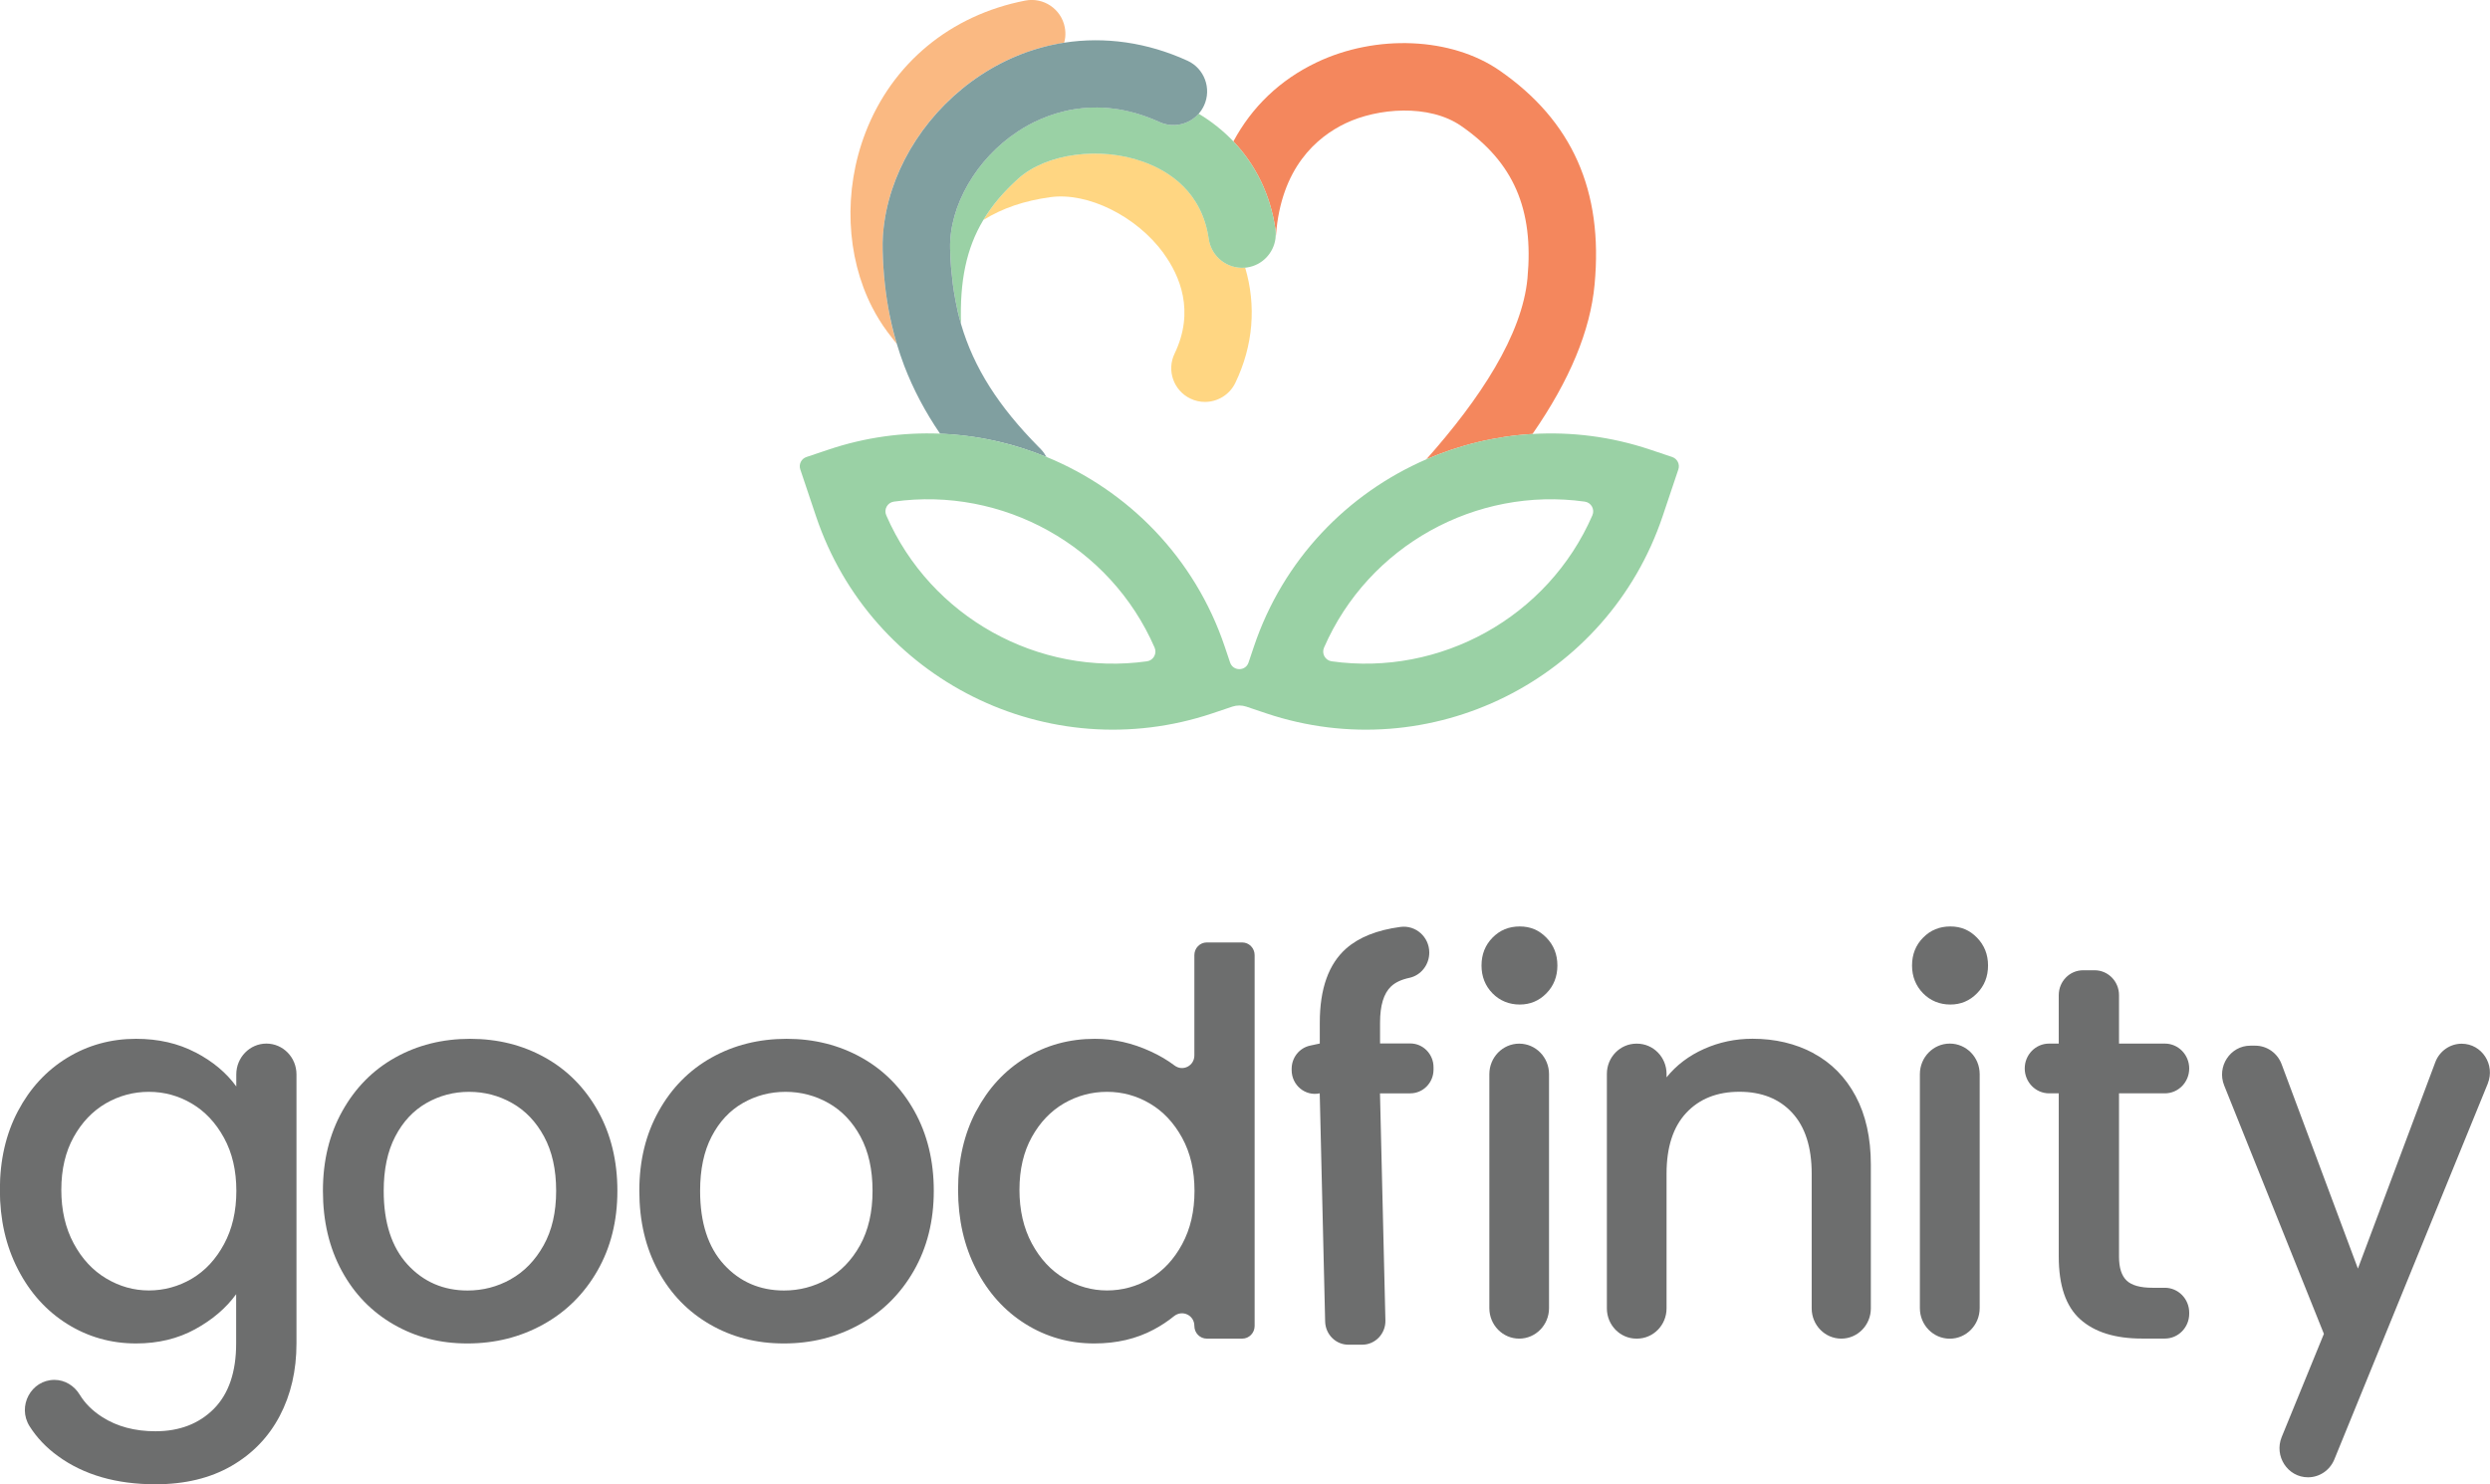 <?xml version="1.0" encoding="UTF-8"?>
<svg id="Layer_2" data-name="Layer 2" xmlns="http://www.w3.org/2000/svg" viewBox="0 0 381.37 227.34">
  <g id="Layer_1-2" data-name="Layer 1">
    <g>
      <g>
        <path d="M29.97,161.2c2.65,1.39,4.72,3.13,6.22,5.21v-1.85c0-2.6,2.07-4.72,4.61-4.72h0c2.55,0,4.61,2.11,4.61,4.72v41.21c0,4.15-.86,7.86-2.57,11.11-1.71,3.25-4.19,5.81-7.42,7.67-3.24,1.86-7.1,2.79-11.6,2.79-5.99,0-10.97-1.43-14.93-4.31-1.81-1.31-3.26-2.84-4.36-4.58-1.93-3.07.24-7.1,3.81-7.1h0c1.6,0,3.04.89,3.88,2.28.81,1.33,1.96,2.47,3.45,3.42,2.27,1.45,4.99,2.17,8.14,2.17,3.69,0,6.67-1.15,8.95-3.44,2.27-2.3,3.41-5.63,3.41-10.01v-7.54c-1.55,2.13-3.65,3.92-6.3,5.37-2.65,1.45-5.66,2.17-9.03,2.17-3.85,0-7.37-1-10.55-2.99-3.18-1.99-5.7-4.78-7.54-8.36-1.85-3.58-2.77-7.64-2.77-12.18s.92-8.56,2.77-12.06c1.85-3.5,4.36-6.22,7.54-8.16,3.18-1.94,6.7-2.91,10.55-2.91,3.42,0,6.46.7,9.11,2.09ZM34.31,174.28c-1.26-2.3-2.9-4.05-4.93-5.25-2.03-1.2-4.23-1.8-6.58-1.8s-4.55.59-6.58,1.76c-2.03,1.18-3.68,2.9-4.94,5.17-1.26,2.27-1.89,4.96-1.89,8.08s.63,5.85,1.89,8.2c1.26,2.35,2.92,4.14,4.98,5.37,2.06,1.23,4.24,1.84,6.54,1.84s4.55-.6,6.58-1.8c2.03-1.2,3.68-2.97,4.93-5.29,1.26-2.32,1.89-5.04,1.89-8.16s-.63-5.82-1.89-8.12Z" fill="#6d6e6e"/>
        <path d="M60.29,202.86c-3.37-1.94-6.02-4.67-7.94-8.2-1.92-3.53-2.89-7.61-2.89-12.26s.99-8.67,2.97-12.22c1.98-3.55,4.68-6.29,8.1-8.2,3.42-1.91,7.25-2.87,11.48-2.87s8.05.96,11.47,2.87c3.42,1.91,6.13,4.65,8.11,8.2,1.98,3.55,2.97,7.63,2.97,12.22s-1.02,8.67-3.05,12.22c-2.03,3.55-4.8,6.3-8.31,8.24-3.5,1.94-7.37,2.91-11.6,2.91s-7.94-.97-11.31-2.91ZM78.23,195.93c2.06-1.15,3.73-2.87,5.02-5.17s1.93-5.08,1.93-8.36-.62-6.05-1.85-8.32c-1.23-2.27-2.86-3.98-4.9-5.13-2.03-1.15-4.23-1.72-6.58-1.72s-4.53.57-6.54,1.72c-2.01,1.15-3.6,2.86-4.78,5.13-1.18,2.27-1.76,5.04-1.76,8.32,0,4.87,1.22,8.62,3.65,11.28,2.43,2.65,5.5,3.98,9.19,3.98,2.35,0,4.56-.57,6.62-1.72Z" fill="#6d6e6e"/>
        <path d="M108.75,202.86c-3.37-1.94-6.02-4.67-7.94-8.2-1.92-3.53-2.89-7.61-2.89-12.26s.99-8.67,2.97-12.22c1.98-3.55,4.68-6.29,8.1-8.2,3.42-1.91,7.25-2.87,11.48-2.87s8.05.96,11.47,2.87c3.42,1.91,6.13,4.65,8.11,8.2,1.98,3.55,2.97,7.63,2.97,12.22s-1.02,8.67-3.05,12.22c-2.03,3.55-4.8,6.3-8.31,8.24-3.5,1.94-7.37,2.91-11.6,2.91s-7.94-.97-11.31-2.91ZM126.69,195.93c2.06-1.15,3.73-2.87,5.02-5.17,1.28-2.3,1.93-5.08,1.93-8.36s-.62-6.05-1.85-8.32c-1.23-2.27-2.86-3.98-4.9-5.13-2.03-1.15-4.23-1.72-6.58-1.72s-4.53.57-6.54,1.72c-2.01,1.15-3.6,2.86-4.78,5.13-1.18,2.27-1.76,5.04-1.76,8.32,0,4.87,1.22,8.62,3.65,11.28,2.43,2.65,5.5,3.98,9.19,3.98,2.35,0,4.56-.57,6.62-1.72Z" fill="#6d6e6e"/>
        <path d="M149.52,170.18c1.85-3.5,4.36-6.22,7.54-8.16,3.18-1.94,6.73-2.91,10.63-2.91,2.89,0,5.74.64,8.54,1.93,1.36.62,2.58,1.34,3.67,2.16,1.26.95,3.03.05,3.03-1.55v-15.36c0-1.07.85-1.94,1.9-1.94h5.43c1.05,0,1.9.87,1.9,1.94v56.8c0,1.07-.85,1.94-1.9,1.94h-5.43c-1.05,0-1.9-.87-1.9-1.94h0c0-1.67-1.86-2.52-3.13-1.49-.92.75-1.95,1.43-3.09,2.04-2.65,1.42-5.68,2.13-9.11,2.13-3.85,0-7.37-1-10.55-2.99-3.18-1.99-5.7-4.78-7.54-8.36-1.85-3.58-2.77-7.64-2.77-12.18s.92-8.56,2.77-12.06ZM181.06,174.28c-1.26-2.3-2.9-4.05-4.93-5.25-2.03-1.2-4.23-1.8-6.58-1.8s-4.55.59-6.58,1.76c-2.03,1.18-3.68,2.9-4.94,5.17-1.26,2.27-1.89,4.96-1.89,8.08s.63,5.85,1.89,8.2c1.26,2.35,2.92,4.14,4.98,5.37,2.06,1.23,4.24,1.84,6.54,1.84s4.55-.6,6.58-1.8c2.03-1.2,3.68-2.97,4.93-5.29,1.26-2.32,1.89-5.04,1.89-8.16s-.63-5.82-1.89-8.12Z" fill="#6d6e6e"/>
        <path d="M215.99,167.47h-4.63l.83,34.77c.05,2.04-1.56,3.72-3.56,3.72h-2.11c-1.93,0-3.51-1.57-3.56-3.55l-.83-34.95h0c-2.21.48-4.3-1.24-4.3-3.56v-.19c0-1.72,1.17-3.2,2.82-3.56l1.49-.32v-3.2c0-5.19,1.35-8.98,4.05-11.36,1.96-1.72,4.72-2.82,8.3-3.3,2.34-.31,4.42,1.53,4.42,3.93h0c0,1.86-1.27,3.49-3.05,3.87-1.22.26-2.16.7-2.81,1.32-1.12,1.07-1.68,2.91-1.68,5.53v3.2h4.63c1.96,0,3.56,1.63,3.56,3.64v.36c0,2.01-1.59,3.64-3.56,3.64Z" fill="#6d6e6e"/>
        <path d="M228.59,152.14c-1.12-1.15-1.68-2.57-1.68-4.26s.56-3.12,1.68-4.26c1.12-1.15,2.51-1.72,4.17-1.72s2.97.57,4.09,1.72c1.12,1.15,1.68,2.57,1.68,4.26s-.56,3.12-1.68,4.26c-1.12,1.15-2.49,1.72-4.09,1.72s-3.05-.57-4.17-1.72ZM237.25,164.52v35.84c0,2.58-2.05,4.67-4.57,4.67h0c-2.53,0-4.57-2.09-4.57-4.67v-35.84c0-2.58,2.05-4.67,4.57-4.67h0c2.53,0,4.57,2.09,4.57,4.67Z" fill="#6d6e6e"/>
        <path d="M277.75,161.32c2.75,1.48,4.91,3.66,6.46,6.56,1.55,2.9,2.33,6.4,2.33,10.5v22.02c0,2.56-2.03,4.63-4.53,4.63h0c-2.5,0-4.53-2.07-4.53-4.63v-20.63c0-4.05-.99-7.15-2.97-9.31-1.98-2.16-4.68-3.24-8.1-3.24s-6.14,1.08-8.15,3.24c-2.01,2.16-3.01,5.26-3.01,9.31v20.63c0,2.56-2.03,4.63-4.53,4.63h-.08c-2.5,0-4.53-2.07-4.53-4.63v-35.92c0-2.56,2.03-4.63,4.53-4.63h.08c2.5,0,4.53,2.07,4.53,4.63v.53c1.5-1.86,3.41-3.31,5.74-4.35,2.33-1.04,4.8-1.56,7.42-1.56,3.48,0,6.59.74,9.35,2.21Z" fill="#6d6e6e"/>
        <path d="M294.54,152.14c-1.12-1.15-1.69-2.57-1.69-4.26s.56-3.12,1.69-4.26c1.12-1.15,2.51-1.72,4.17-1.72s2.97.57,4.09,1.72c1.12,1.15,1.69,2.57,1.69,4.26s-.56,3.12-1.69,4.26c-1.12,1.15-2.49,1.72-4.09,1.72s-3.05-.57-4.17-1.72ZM303.21,164.52v35.84c0,2.58-2.05,4.68-4.58,4.68h0c-2.53,0-4.58-2.09-4.58-4.68v-35.84c0-2.58,2.05-4.68,4.58-4.68h0c2.53,0,4.58,2.09,4.58,4.68Z" fill="#6d6e6e"/>
        <path d="M324.55,167.47v25.01c0,1.7.39,2.91,1.16,3.65s2.1,1.11,3.97,1.11h1.89c2.06,0,3.73,1.71,3.73,3.81v.16c0,2.11-1.67,3.81-3.73,3.81h-3.49c-4.12,0-7.27-.98-9.47-2.95s-3.29-5.17-3.29-9.6v-25.01h-1.48c-2.06,0-3.73-1.71-3.73-3.81h0c0-2.11,1.67-3.81,3.73-3.81h1.48v-7.42c0-2.11,1.67-3.81,3.73-3.81h1.77c2.06,0,3.73,1.71,3.73,3.81v7.42h7.02c2.06,0,3.73,1.71,3.73,3.81h0c0,2.11-1.67,3.81-3.73,3.81h-7.02Z" fill="#6d6e6e"/>
        <path d="M381.03,165.97l-23.5,57.56c-.68,1.66-2.27,2.74-4.03,2.74h0c-3.12,0-5.23-3.24-4.03-6.18l6.46-15.79-15.27-38.04c-1.17-2.91.93-6.1,4-6.1h.76c1.79,0,3.4,1.13,4.04,2.85l11.68,31.29,11.85-31.6c.64-1.71,2.25-2.84,4.04-2.84h0c3.09,0,5.18,3.21,3.99,6.12Z" fill="#6d6e6e"/>
      </g>
      <g>
        <path d="M145.66,40.86c-.07-.92-.12-1.85-.14-2.81.02.96.07,1.89.14,2.81Z" fill="none"/>
        <path d="M145.94,43.54c-.07-.55-.13-1.1-.18-1.66.05.56.11,1.12.18,1.66Z" fill="none"/>
        <path d="M146.7,47.73c.15.64.31,1.28.5,1.9-.22-.74-.4-1.49-.57-2.25.03.11.04.23.07.34Z" fill="none"/>
        <path d="M223.79,19.28c-4.92-3.4-12.8-2.74-17.71-.4-4.43,2.12-9.87,6.8-10.65,17.12-.01.19-.04.38-.07.56-.31,2.22-2.04,4.06-4.37,4.4-.09.01-.19.02-.28.03,1.72,5.8,1.25,11.92-1.5,17.64-.89,1.85-2.73,2.93-4.66,2.93-.75,0-1.51-.16-2.23-.51-2.57-1.24-3.65-4.32-2.42-6.89,3.13-6.51.81-11.94-1.69-15.36-4.17-5.7-11.63-9.39-17.36-8.59-3.96.56-7.29,1.66-10.25,3.5-2.58,4.32-3.61,9.34-3.41,15.92,1.98,6.73,5.78,12.65,11.9,18.84.11.11.21.22.33.33.35.35.62.76.85,1.18,12.46,5.1,22.72,15.37,27.33,29.11l2.21,6.59,2.21-6.59c4.5-13.41,14.38-23.51,26.43-28.74,8.22-9.24,14.67-19.02,15.49-27.73.99-10.59-2.14-17.79-10.16-23.33Z" fill="none"/>
        <path d="M146.37,46.13c-.09-.45-.17-.91-.24-1.37.07.46.16.92.24,1.37Z" fill="none"/>
        <path d="M135.02,77.14c6.53,17.35,24.68,27.26,42.55,23.82-6.53-17.35-24.68-27.26-42.55-23.82Z" fill="none"/>
        <path d="M202.07,100.97c17.87,3.43,36.01-6.48,42.55-23.82-17.87-3.43-36.01,6.48-42.55,23.82Z" fill="none"/>
        <path d="M195.36,35.12c.07.49.07.98,0,1.45.03-.18.06-.37.07-.56.78-10.32,6.22-15,10.65-17.12,4.91-2.35,12.79-3,17.71.4,8.02,5.54,11.15,12.74,10.16,23.33-.82,8.71-7.28,18.49-15.49,27.73,5.11-2.21,10.61-3.54,16.26-3.88,5.71-8.25,8.85-15.81,9.51-22.89,1.35-14.36-3.42-25.08-14.57-32.79-7.36-5.09-18.88-5.59-28.03-1.22-5.59,2.67-9.89,6.81-12.72,12.09,3.44,3.62,5.68,8.21,6.44,13.46Z" fill="#f4875d"/>
        <path d="M178.21,38.8c2.5,3.42,4.82,8.86,1.69,15.36-1.24,2.57-.15,5.66,2.42,6.89.72.35,1.48.51,2.23.51,1.92,0,3.77-1.08,4.66-2.93,2.75-5.72,3.22-11.84,1.5-17.64-2.71.25-5.18-1.67-5.57-4.4-1.04-7.14-5.99-10.36-9.97-11.8-6.64-2.41-14.89-1.3-19.2,2.56-2.24,2.01-4.01,4.09-5.36,6.35,2.96-1.84,6.29-2.95,10.25-3.5,5.73-.8,13.2,2.89,17.36,8.59Z" fill="#ffd682"/>
        <path d="M177.58,18.68c-10.02-4.58-17.88-1.06-21.68,1.44-6.35,4.18-10.52,11.38-10.38,17.93.02.96.07,1.89.14,2.81.03.34.06.68.1,1.02.05.56.11,1.12.18,1.66.05.41.12.81.18,1.21.07.46.16.92.24,1.37.08.42.17.84.26,1.26.17.76.35,1.51.57,2.25-.21-6.58.82-11.6,3.41-15.92,1.35-2.26,3.12-4.33,5.36-6.35,4.31-3.87,12.56-4.97,19.2-2.56,3.98,1.44,8.94,4.66,9.97,11.8.4,2.73,2.86,4.64,5.57,4.4.09,0,.19-.01.28-.03,2.33-.34,4.06-2.18,4.37-4.4.06-.47.07-.96,0-1.45-.76-5.25-3-9.84-6.44-13.46-1.54-1.62-3.33-3.05-5.33-4.25-1.47,1.66-3.89,2.24-6.01,1.27Z" fill="#9ad1a5"/>
        <path d="M136.28,48.36c-.65-3.21-1.01-6.56-1.09-10.08-.03-1.46.07-2.94.28-4.4,1.28-8.67,6.74-17.12,14.74-22.38,3.97-2.62,8.31-4.27,12.78-4.97.07-.27.13-.54.16-.83.05-.5.03-1.01-.07-1.53-.55-2.8-3.26-4.63-6.06-4.08-11.46,2.23-20.37,9.6-24.46,20.21-3.44,8.93-2.97,18.99,1.03,26.78.68,1.32,1.45,2.57,2.33,3.75.47.63.95,1.24,1.43,1.84-.15-.52-.3-1.03-.44-1.56-.24-.91-.45-1.82-.64-2.75Z" fill="#fab982"/>
        <path d="M159.42,68.8c-.11-.11-.22-.22-.33-.33-6.12-6.19-9.93-12.11-11.9-18.84-.18-.63-.35-1.26-.5-1.9-.03-.11-.05-.23-.07-.34-.09-.41-.18-.83-.26-1.26-.09-.45-.17-.91-.24-1.37-.06-.4-.13-.81-.18-1.21-.07-.55-.13-1.1-.18-1.66-.03-.34-.07-.67-.1-1.02-.07-.92-.12-1.85-.14-2.81-.14-6.55,4.03-13.75,10.38-17.93,3.8-2.5,11.67-6.01,21.68-1.44,2.12.97,4.54.38,6.01-1.27.33-.37.61-.8.83-1.28,1.18-2.59.04-5.66-2.55-6.84-6.17-2.82-12.66-3.72-18.88-2.76-4.47.69-8.8,2.35-12.78,4.97-7.99,5.26-13.46,13.71-14.74,22.38-.22,1.47-.32,2.94-.28,4.4.08,3.53.44,6.87,1.09,10.08.19.93.4,1.84.64,2.75.14.52.29,1.04.44,1.56.34,1.13.71,2.24,1.13,3.34,1.38,3.6,3.2,7.05,5.5,10.42,5.64.22,11.15,1.45,16.29,3.56-.23-.42-.5-.82-.85-1.18Z" fill="#809fa0"/>
        <path d="M252.75,68.87c-5.98-2.01-12.08-2.75-18.03-2.4-5.65.33-11.15,1.66-16.26,3.88-12.05,5.22-21.94,15.33-26.43,28.74l-.8,2.38c-.45,1.36-2.37,1.36-2.83,0l-.8-2.38c-4.61-13.73-14.87-24-27.33-29.11-5.14-2.1-10.64-3.33-16.29-3.56-5.65-.22-11.43.54-17.1,2.45l-3.37,1.13c-.78.26-1.2,1.11-.94,1.89l2.4,7.15c8.42,25.11,35.61,38.64,60.72,30.22l3.06-1.03c.69-.23,1.44-.23,2.13,0l3.06,1.03c25.11,8.42,52.29-5.1,60.72-30.22l2.4-7.15c.26-.78-.16-1.62-.94-1.89l-3.37-1.13ZM136.91,76.83c16.62-2.32,33.12,6.71,39.93,22.36.4.91-.18,1.96-1.17,2.1-16.62,2.32-33.12-6.72-39.93-22.36-.4-.91.18-1.96,1.17-2.1ZM202.79,99.19c6.81-15.64,23.31-24.68,39.93-22.36.99.14,1.57,1.18,1.17,2.1-6.81,15.64-23.31,24.68-39.93,22.36-.99-.14-1.57-1.18-1.17-2.1Z" fill="#9ad1a5"/>
      </g>
    </g>
  </g>
</svg>